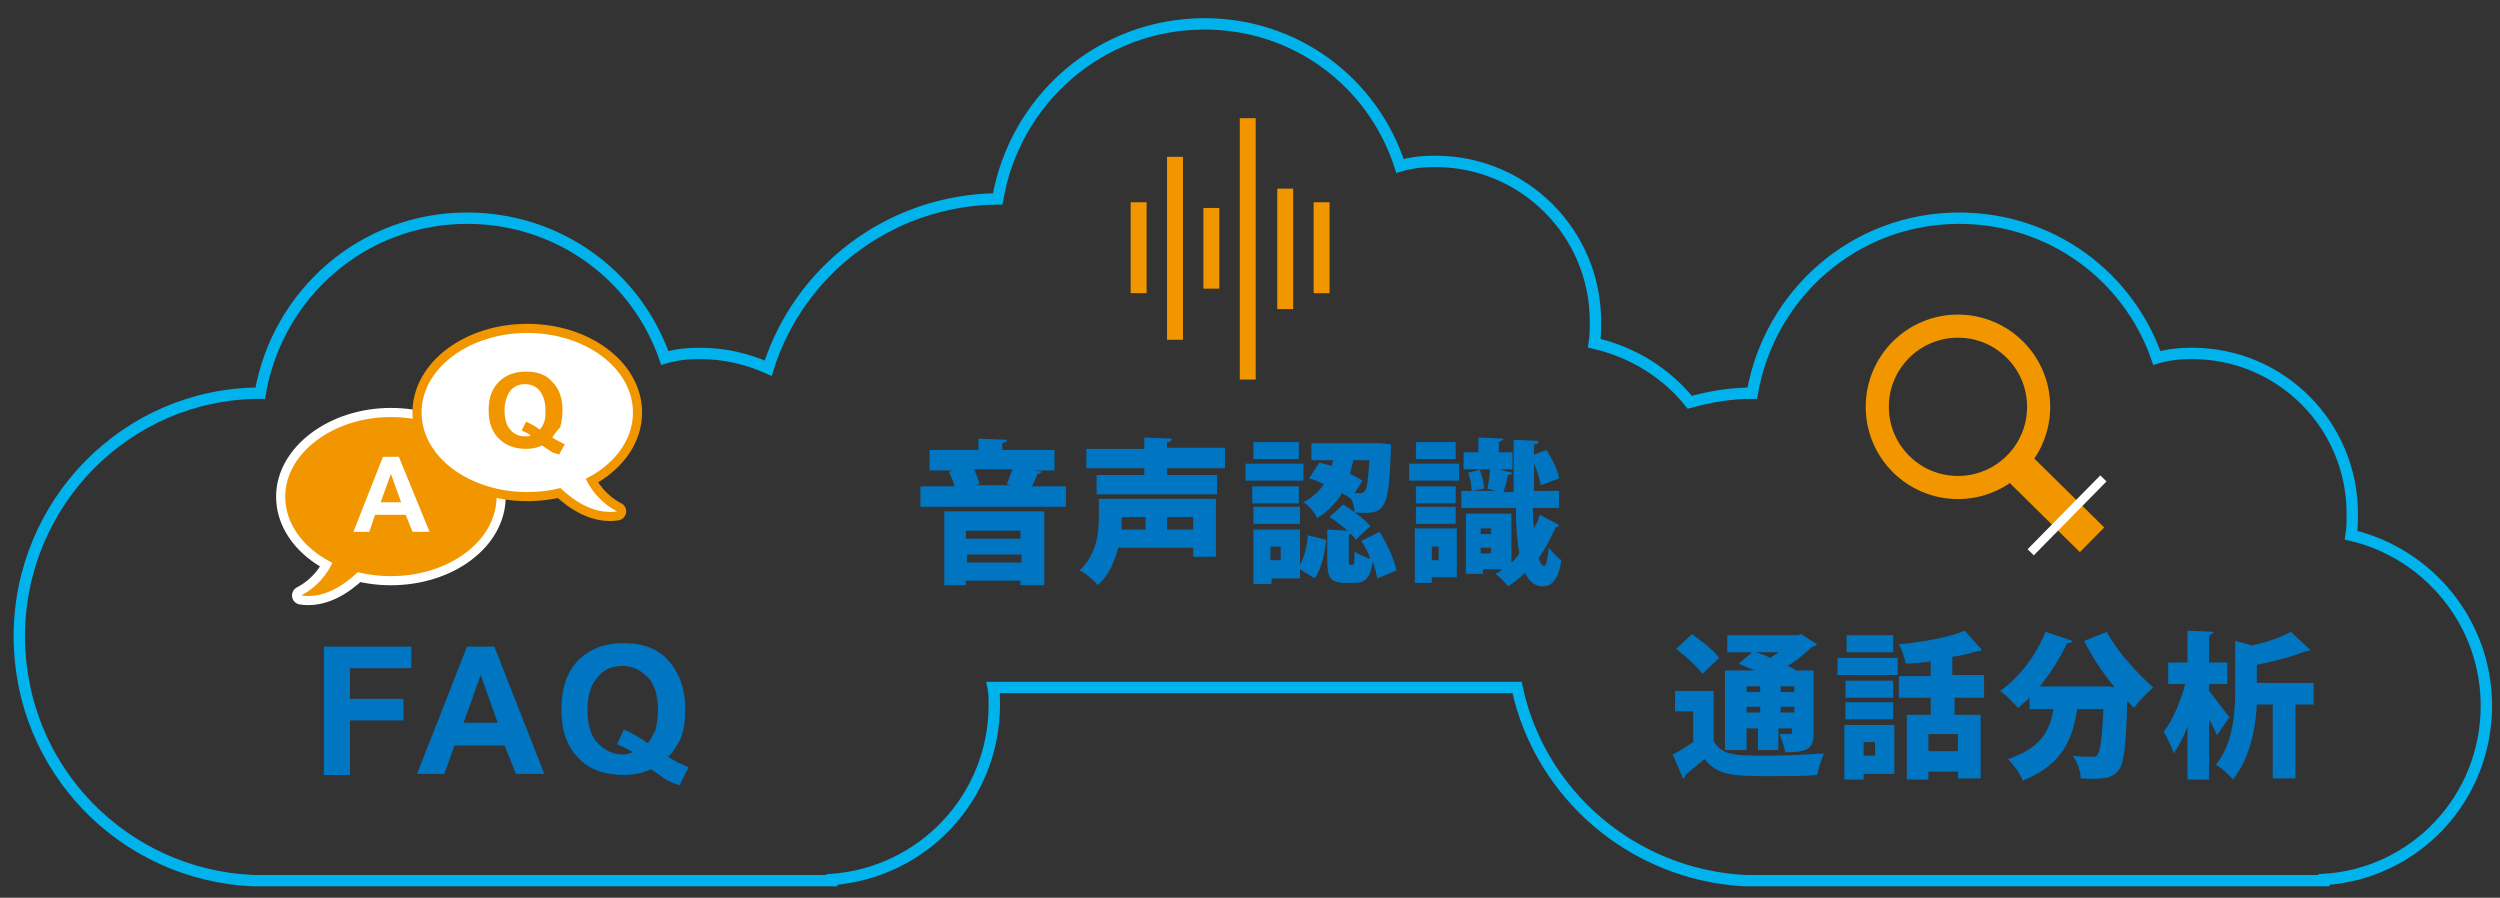 <?xml version="1.0" encoding="utf-8"?>
<!-- Generator: Adobe Illustrator 27.9.0, SVG Export Plug-In . SVG Version: 6.00 Build 0)  -->
<svg version="1.1" id="レイヤー_1" xmlns="http://www.w3.org/2000/svg" xmlns:xlink="http://www.w3.org/1999/xlink" x="0px"
	 y="0px" viewBox="0 0 220 79" style="enable-background:new 0 0 220 79;" xml:space="preserve">
<rect x="0" y="0" width="220" height="79" fill="#333333" stroke="none"/>
<style type="text/css">
	.st0{fill:none;stroke:#00B3EC;stroke-miterlimit:10;}
	.st1{fill:#FFFFFF;stroke:#FFFFFF;stroke-width:1.605;stroke-linecap:round;stroke-linejoin:round;stroke-miterlimit:10;}
	.st2{fill:#F29600;}
	.st3{fill:#FFFFFF;}
	.st4{fill:#F29600;stroke:#F29600;stroke-width:1.605;stroke-linecap:round;stroke-linejoin:round;stroke-miterlimit:10;}
	.st5{fill:#0075C1;}
	.st6{fill:none;stroke:#F29600;stroke-width:2.034;stroke-miterlimit:10;}
	.st7{fill:none;stroke:#F29600;stroke-width:3.051;stroke-miterlimit:10;}
	.st8{fill:none;stroke:#FFFFFF;stroke-width:0.763;stroke-miterlimit:10;}
</style>
<path class="st0" d="M218.8,62.1c0-7.3-5.1-13.4-11.9-15c0.1-0.6,0.1-1.3,0.1-1.9c0-7.8-6.3-14.1-14.1-14.1c-1.1,0-2.1,0.1-3.1,0.4
	c-2.5-7.2-9.3-12.3-17.4-12.3c-9.2,0-16.7,6.7-18.2,15.4c-1.9,0-3.7,0.3-5.5,0.8c-2.1-2.6-5-4.4-8.4-5.2c0.1-0.6,0.1-1.3,0.1-1.9
	c0-7.8-6.3-14.1-14.1-14.1c-1.1,0-2.1,0.1-3.1,0.4C120.8,7.2,114,2.1,106,2.1c-9.2,0-16.7,6.7-18.2,15.4
	c-9.5,0.1-17.5,6.3-20.2,14.9c-1.8-0.8-3.8-1.3-6-1.3c-1.1,0-2.1,0.1-3.1,0.4c-2.5-7.2-9.3-12.3-17.4-12.3
	c-9.2,0-16.7,6.7-18.2,15.4C11.2,34.6,1.7,44.2,1.7,56c0,11.6,9.1,21,20.6,21.5v0h50.9v-0.1c8-0.6,14.3-7.2,14.3-15.4
	c0-0.5,0-1-0.1-1.5h46.1c2,9.4,10.2,16.5,20.1,17v0h50.9v-0.1C212.5,76.9,218.8,70.3,218.8,62.1z"/>
<g>
	<g>
		<g>
			<g>
				<path class="st1" d="M25.1,43.7c0,3.9,4.2,7,9.3,7c5.1,0,9.3-3.1,9.3-7c0-3.9-4.2-7-9.3-7C29.3,36.7,25.1,39.9,25.1,43.7z"/>
				<path class="st1" d="M33.6,47.8c0,0-3.2,5.2-7.1,4.6c0,0,3.7-1.7,3.2-6.1L33.6,47.8z"/>
			</g>
		</g>
		<g>
			<path class="st2" d="M25.1,43.7c0,3.9,4.2,7,9.3,7c5.1,0,9.3-3.1,9.3-7c0-3.9-4.2-7-9.3-7C29.3,36.7,25.1,39.9,25.1,43.7z"/>
			<path class="st2" d="M33.6,47.8c0,0-3.2,5.2-7.1,4.6c0,0,3.7-1.7,3.2-6.1L33.6,47.8z"/>
		</g>
		<g>
			<g>
				<path class="st3" d="M37.8,46.8h-1.5l-0.6-1.5h-2.7l-0.5,1.5h-1.4l2.6-6.6h1.4L37.8,46.8z M35.3,44.2l-0.9-2.5l-0.9,2.5H35.3z"
					/>
			</g>
		</g>
		<g>
			<path class="st4" d="M55.7,36.3c0,3.9-4.2,7-9.3,7c-5.1,0-9.3-3.1-9.3-7c0-3.9,4.2-7,9.3-7C51.5,29.3,55.7,32.4,55.7,36.3z"/>
			<path class="st4" d="M47.2,40.4c0,0,3.2,5.2,7.1,4.6c0,0-3.7-1.7-3.2-6.1L47.2,40.4z"/>
		</g>
		<g>
			<path class="st3" d="M55.7,36.3c0,3.9-4.2,7-9.3,7c-5.1,0-9.3-3.1-9.3-7c0-3.9,4.2-7,9.3-7C51.5,29.3,55.7,32.4,55.7,36.3z"/>
			<path class="st3" d="M47.2,40.4c0,0,3.2,5.2,7.1,4.6c0,0-3.7-1.7-3.2-6.1L47.2,40.4z"/>
		</g>
		<g>
			<path class="st2" d="M48.6,38.5c0.3,0.2,0.7,0.4,1.1,0.6l-0.5,0.9c-0.2-0.1-0.4-0.1-0.6-0.2c0,0-0.3-0.2-0.9-0.6
				c-0.4,0.2-0.9,0.3-1.4,0.3c-1,0-1.8-0.3-2.4-0.9C43.3,38,43,37.2,43,36.1c0-1.1,0.3-1.9,0.9-2.5c0.6-0.6,1.4-0.9,2.4-0.9
				c1,0,1.8,0.3,2.3,0.9c0.6,0.6,0.9,1.4,0.9,2.5c0,0.6-0.1,1.1-0.2,1.5C49,37.9,48.8,38.2,48.6,38.5z M47.5,37.8
				c0.2-0.2,0.3-0.4,0.4-0.7c0.1-0.3,0.1-0.6,0.1-1c0-0.8-0.2-1.3-0.5-1.7c-0.3-0.4-0.8-0.6-1.3-0.6s-1,0.2-1.3,0.6
				c-0.3,0.4-0.5,1-0.5,1.7c0,0.8,0.2,1.4,0.5,1.7c0.3,0.4,0.8,0.6,1.3,0.6c0.2,0,0.4,0,0.5-0.1c-0.3-0.2-0.5-0.3-0.8-0.4l0.4-0.8
				C46.7,37.3,47.1,37.5,47.5,37.8z"/>
		</g>
	</g>
</g>
<g>
	<g>
		<path class="st5" d="M91.7,41.5c-0.1,0.1-0.2,0.2-0.4,0.2c-0.1,0.3-0.3,0.7-0.5,1.1h3v1.8H81v-1.8h3c-0.1-0.4-0.3-0.9-0.5-1.3
			l0.4-0.1h-2.1v-1.8h4.3v-1l2.5,0.1c0,0.2-0.1,0.2-0.4,0.3v0.6h4.6v1.8h-1.9L91.7,41.5z M83.1,51.5V45h8.8v6.5h-2.1v-0.4h-4.8v0.4
			H83.1z M89.8,46.7h-4.8v0.7h4.8V46.7z M85.1,49.5h4.8v-0.7h-4.8V49.5z M88.6,42.6c0.2-0.4,0.3-0.9,0.5-1.3h-3.4
			c0.2,0.4,0.4,0.9,0.5,1.3l-0.4,0.1h3.2L88.6,42.6z"/>
		<path class="st5" d="M107,43.9V49h-2v-0.8h-6.6c-0.3,1.2-0.8,2.4-1.8,3.3c-0.3-0.4-1.1-1.1-1.6-1.3c1.5-1.4,1.7-3.3,1.7-4.7v-1.6
			H107z M107.8,41.2h-5.1v0.6h4.4v1.7H96.5v-1.7h4.2v-0.6h-5.1v-1.7h5.1v-1l2.4,0.1c0,0.2-0.1,0.3-0.4,0.3v0.5h5.1V41.2z
			 M100.8,45.5h-2.1c0,0.2,0,0.5,0,1.1h2.1V45.5z M105,46.6v-1.1h-2.3v1.1H105z"/>
		<path class="st5" d="M114.7,40.8v1.5h-5.1v-1.5H114.7z M114.4,46.6v3.1c0.4-0.7,0.6-1.6,0.7-2.6l1.6,0.4c-0.1,1.2-0.4,2.5-1,3.4
			l-1.3-0.8v0.8h-2.5v0.5h-1.6v-4.8H114.4z M114.3,42.8v1.5h-4.1v-1.5H114.3z M110.3,46.1v-1.5h4.1v1.5H110.3z M114.3,38.9v1.5h-4
			v-1.5H114.3z M112.7,49.3v-1.2h-0.9v1.2H112.7z M118.9,43.9c-0.2-0.2-0.5-0.3-0.8-0.5c-0.5,0.8-1.2,1.6-2.2,2.2
			c-0.2-0.5-0.7-1.1-1.2-1.4c0.8-0.4,1.4-1,1.8-1.6c-0.4-0.2-0.9-0.4-1.3-0.5l0.9-1.4c0.3,0.1,0.7,0.2,1.1,0.3
			c0-0.2,0.1-0.3,0.1-0.5h-1.9V39h5.6l0.4,0l1,0.1l0,0.5c-0.1,3.1-0.3,4.4-0.7,4.9c-0.4,0.6-0.9,0.7-2.5,0.6
			C119.2,44.7,119.1,44.3,118.9,43.9L118.9,43.9z M121.4,46.8c0.7,1.1,1.3,2.5,1.5,3.4l-1.7,0.7c-0.1-0.4-0.2-1-0.4-1.5
			c-0.2,1.5-0.7,1.9-1.6,1.9h-0.8c-1.4,0-1.6-0.5-1.6-2.1v-2.6l1.8,0.1c-0.5-0.4-1.1-0.9-1.6-1.2l1.2-1.1c0.8,0.5,1.9,1.3,2.4,1.9
			l-1.3,1.2c-0.1-0.2-0.2-0.3-0.4-0.5c-0.1,0-0.1,0-0.2,0.1v2.2c0,0.4,0,0.4,0.1,0.4h0.2c0.2,0,0.2-0.1,0.2-1.2
			c0.3,0.3,0.9,0.5,1.4,0.7c-0.2-0.6-0.5-1.1-0.8-1.6L121.4,46.8z M119.7,43.4c0.2,0,0.2,0,0.4-0.2c0.2-0.2,0.3-0.9,0.4-2.7h-1.4
			c-0.1,0.4-0.2,0.8-0.3,1.2c0.4,0.2,0.8,0.4,1.1,0.6l-0.7,1.1H119.7z"/>
		<path class="st5" d="M128.4,40.8l0,1.5H124v-1.5H128.4z M128.2,46.6v4.2H126v0.5h-1.5v-4.8H128.2z M128.1,42.8v1.5h-3.5v-1.5
			H128.1z M124.6,46.1v-1.5h3.5v1.5H124.6z M128.1,38.9v1.5h-3.5v-1.5H128.1z M126.6,48.1H126v1.2h0.6V48.1z M134.9,44.7
			c0,0.6,0,1.2,0.1,1.8c0.2-0.4,0.4-0.8,0.5-1.2l1.7,0.9c0,0.1-0.2,0.2-0.3,0.2c-0.4,0.9-0.9,1.9-1.5,2.7c0.1,0.4,0.3,0.7,0.5,0.7
			c0.2,0,0.3-0.8,0.4-1.6c0.3,0.4,0.8,0.9,1.1,1.1c-0.2,1.4-0.7,2.3-1.6,2.3c-1,0-1.4-0.8-1.6-1.2c-0.5,0.5-1,0.9-1.5,1.2
			c-0.2-0.3-0.7-0.8-1.1-1.1c0.2-0.1,0.4-0.2,0.6-0.4h-1.7v0.4h-1.5v-5.3h4v4.3c0.3-0.2,0.5-0.5,0.7-0.8c-0.2-1.1-0.3-2.4-0.3-4
			h-4.8v-1.5h0.9c0-0.5-0.1-1.1-0.3-1.6l1.2-0.3h-1.6v-1.5h1.3v-1.3l2.2,0.1c0,0.1-0.1,0.2-0.4,0.3v0.9h1.2v1.5h-1.3l1.3,0.3
			c0,0.1-0.2,0.2-0.4,0.2c-0.1,0.4-0.2,1-0.4,1.5h0.9c0-0.7,0-2.5,0-4.6l2.2,0.1c0,0.2-0.1,0.3-0.4,0.3l0,0.9l1.1-0.4
			c0.5,0.8,1,1.8,1.1,2.5l-1.6,0.6c-0.1-0.5-0.3-1.2-0.6-1.9c0,0.9,0,1.7,0,2.4h2.2v1.5H134.9z M130.9,43c0.1-0.5,0.2-1.2,0.2-1.7
			h-0.9c0.2,0.5,0.4,1.2,0.4,1.7l-1,0.2h2L130.9,43z M131.2,46.5h-0.9V47h0.9V46.5z M130.3,48.7h0.9v-0.5h-0.9V48.7z"/>
	</g>
	<g>
		<rect x="99.5" y="17.8" class="st2" width="1.4" height="8"/>
		<rect x="115.6" y="17.8" class="st2" width="1.4" height="8"/>
		<rect x="102.7" y="13.8" class="st2" width="1.4" height="16.1"/>
		<rect x="105.9" y="18.3" class="st2" width="1.4" height="7.1"/>
		<rect x="109.1" y="10.4" class="st2" width="1.4" height="23"/>
		<rect x="112.4" y="16.6" class="st2" width="1.4" height="10.6"/>
	</g>
</g>
<g>
	<g>
		<g>
			<path class="st5" d="M28.5,68.1V56.9h7.7v1.9h-5.4v2.7h4.7v1.9h-4.7v4.8H28.5z"/>
			<path class="st5" d="M47.9,68.1h-2.5l-1-2.5H40l-0.9,2.5h-2.4l4.4-11.2h2.4L47.9,68.1z M43.8,63.6l-1.5-4.2l-1.5,4.2H43.8z"/>
			<path class="st5" d="M58.8,66.6c0.6,0.4,1.2,0.7,1.8,0.9l-0.8,1.6c-0.3-0.1-0.7-0.2-1-0.4c-0.1,0-0.6-0.4-1.5-1
				c-0.7,0.3-1.5,0.5-2.4,0.5c-1.7,0-3.1-0.5-4-1.5c-1-1-1.5-2.4-1.5-4.3c0-1.8,0.5-3.3,1.5-4.3c1-1,2.3-1.5,4-1.5
				c1.7,0,3,0.5,3.9,1.5s1.5,2.4,1.5,4.3c0,1-0.1,1.8-0.4,2.6C59.6,65.6,59.3,66.1,58.8,66.6z M57,65.4c0.3-0.3,0.5-0.8,0.7-1.2
				c0.1-0.5,0.2-1,0.2-1.7c0-1.3-0.3-2.3-0.9-2.9c-0.6-0.6-1.3-1-2.2-1s-1.7,0.3-2.2,1c-0.6,0.6-0.9,1.6-0.9,2.9
				c0,1.3,0.3,2.3,0.9,2.9c0.6,0.6,1.3,1,2.2,1c0.3,0,0.6-0.1,0.9-0.2c-0.5-0.3-0.9-0.5-1.4-0.7l0.6-1.3
				C55.6,64.5,56.3,64.9,57,65.4z"/>
		</g>
	</g>
</g>
<g>
	<g>
		<g>
			<path class="st5" d="M150.8,60.8v4.4c0.7,1.3,2,1.3,4.7,1.3c1.6,0,3.6-0.1,5-0.2c-0.2,0.5-0.5,1.4-0.6,1.9
				c-1.1,0.1-2.5,0.1-3.9,0.1c-3.4,0-4.8,0-6-1.5c-0.6,0.5-1.2,1-1.7,1.4c0,0.2-0.1,0.3-0.2,0.3l-0.9-2.1c0.6-0.3,1.2-0.7,1.8-1.1
				v-2.7h-1.6v-1.8H150.8z M148.9,55.8c0.8,0.6,1.9,1.4,2.4,2.1l-1.5,1.4c-0.4-0.6-1.5-1.6-2.3-2.2L148.9,55.8z M153.7,64.1v1.9
				h-1.9V59h2.6c-0.5-0.2-0.9-0.4-1.4-0.6l1.2-1h-2.2v-1.5h6.2l0.3-0.1l1.4,0.9c-0.1,0.1-0.2,0.2-0.4,0.2c-0.6,0.5-1.3,1.2-2.2,1.7
				c0.3,0.1,0.5,0.2,0.7,0.4h1.6v5.5c0,1.4-0.5,1.7-2.5,1.7c-0.1-0.5-0.3-1.1-0.5-1.6c0.3,0,0.7,0,0.9,0c0.2,0,0.2,0,0.2-0.5h-1.2
				V66h-1.8v-1.9H153.7z M154.9,60.4h-1.2v0.5h1.2V60.4z M153.7,62.7h1.2v-0.5h-1.2V62.7z M154.5,57.4c0.4,0.1,0.9,0.3,1.3,0.5
				c0.2-0.2,0.5-0.3,0.7-0.5H154.5z M157.9,60.4h-1.2v0.5h1.2V60.4z M156.7,62.7h1.2v-0.5h-1.2V62.7z"/>
			<path class="st5" d="M161.7,59.4v-1.5h5.3v1.5H161.7z M166.7,63.8v4.3H164v0.5h-1.7v-4.8H166.7z M166.6,59.9v1.5h-4.2v-1.5H166.6
				z M162.4,63.3v-1.5h4.2v1.5H162.4z M166.6,55.9v1.5h-4.1v-1.5H166.6z M165,65.3h-1v1.2h1V65.3z M174.8,61.4H172v1.5h2.3v5.6h-2
				v-0.6h-2.6v0.7h-1.9v-5.7h2.1v-1.5h-2.8v-1.9h2.8v-1.3c-0.7,0.1-1.5,0.2-2.2,0.2c-0.1-0.5-0.3-1.2-0.6-1.7
				c2.1-0.2,4.4-0.6,5.8-1.2l1.5,1.7c-0.1,0.1-0.2,0.1-0.4,0.1c-0.6,0.2-1.4,0.4-2.2,0.5v1.6h2.8V61.4z M172.3,66.1v-1.5h-2.6v1.5
				H172.3z"/>
			<path class="st5" d="M186.1,60.5c-1-1.2-2-2.7-2.7-4.1l2-0.8c0.9,1.7,2.6,3.6,4.1,4.9c-0.5,0.4-1.3,1.2-1.7,1.8
				c-0.2-0.2-0.4-0.4-0.6-0.6c-0.1,3.9-0.3,5.4-0.7,6c-0.6,0.8-1.3,0.9-3.4,0.8c0-0.6-0.3-1.5-0.7-2c0.7,0.1,1.3,0.1,1.7,0.1
				c0.2,0,0.4,0,0.5-0.2c0.2-0.3,0.4-1.4,0.5-4h-2.3c-0.4,2.4-1.1,4.8-4.8,6.3c-0.2-0.6-0.8-1.4-1.3-1.9c3-1,3.7-2.6,4-4.4h-2.1v-1
				c-0.3,0.3-0.7,0.6-1,0.9c-0.4-0.4-1.1-1.2-1.6-1.5c1.6-1.1,3.2-3.1,4-5.2l2.4,0.8c-0.1,0.1-0.2,0.2-0.5,0.2
				c-0.6,1.3-1.5,2.7-2.4,3.8h6.1L186.1,60.5z"/>
			<path class="st5" d="M194.4,60.8c0.5,0.6,1.5,2,1.8,2.3l-1.1,1.6c-0.2-0.4-0.4-0.9-0.7-1.4v5.3h-1.9v-4.7
				c-0.3,0.9-0.8,1.8-1.2,2.4c-0.2-0.6-0.6-1.4-0.9-1.9c0.8-1,1.5-2.7,1.9-4.2h-1.5v-1.9h1.7v-2.8l2.3,0.1c0,0.1-0.1,0.2-0.4,0.3
				v2.4h1.6v1.9h-1.6V60.8z M203.6,60.1V62H202v6.5h-2V62h-1.4c-0.1,2.1-0.6,4.7-2.1,6.6c-0.3-0.4-1.1-1.1-1.5-1.3
				c1.6-2,1.7-4.8,1.7-6.8v-4.1l1.5,0.4c1.3-0.3,2.5-0.7,3.4-1.2l1.7,1.6c-0.1,0.1-0.2,0.1-0.4,0.1c-1.2,0.5-2.8,0.9-4.3,1.2v1.6
				H203.6z"/>
		</g>
	</g>
</g>
<g>
	<circle class="st6" cx="172.3" cy="35.8" r="7.1"/>
	<line class="st7" x1="177.3" y1="40.8" x2="184.1" y2="47.5"/>
	<line class="st8" x1="178.7" y1="48.6" x2="185.1" y2="42.1"/>
</g>
</svg>
